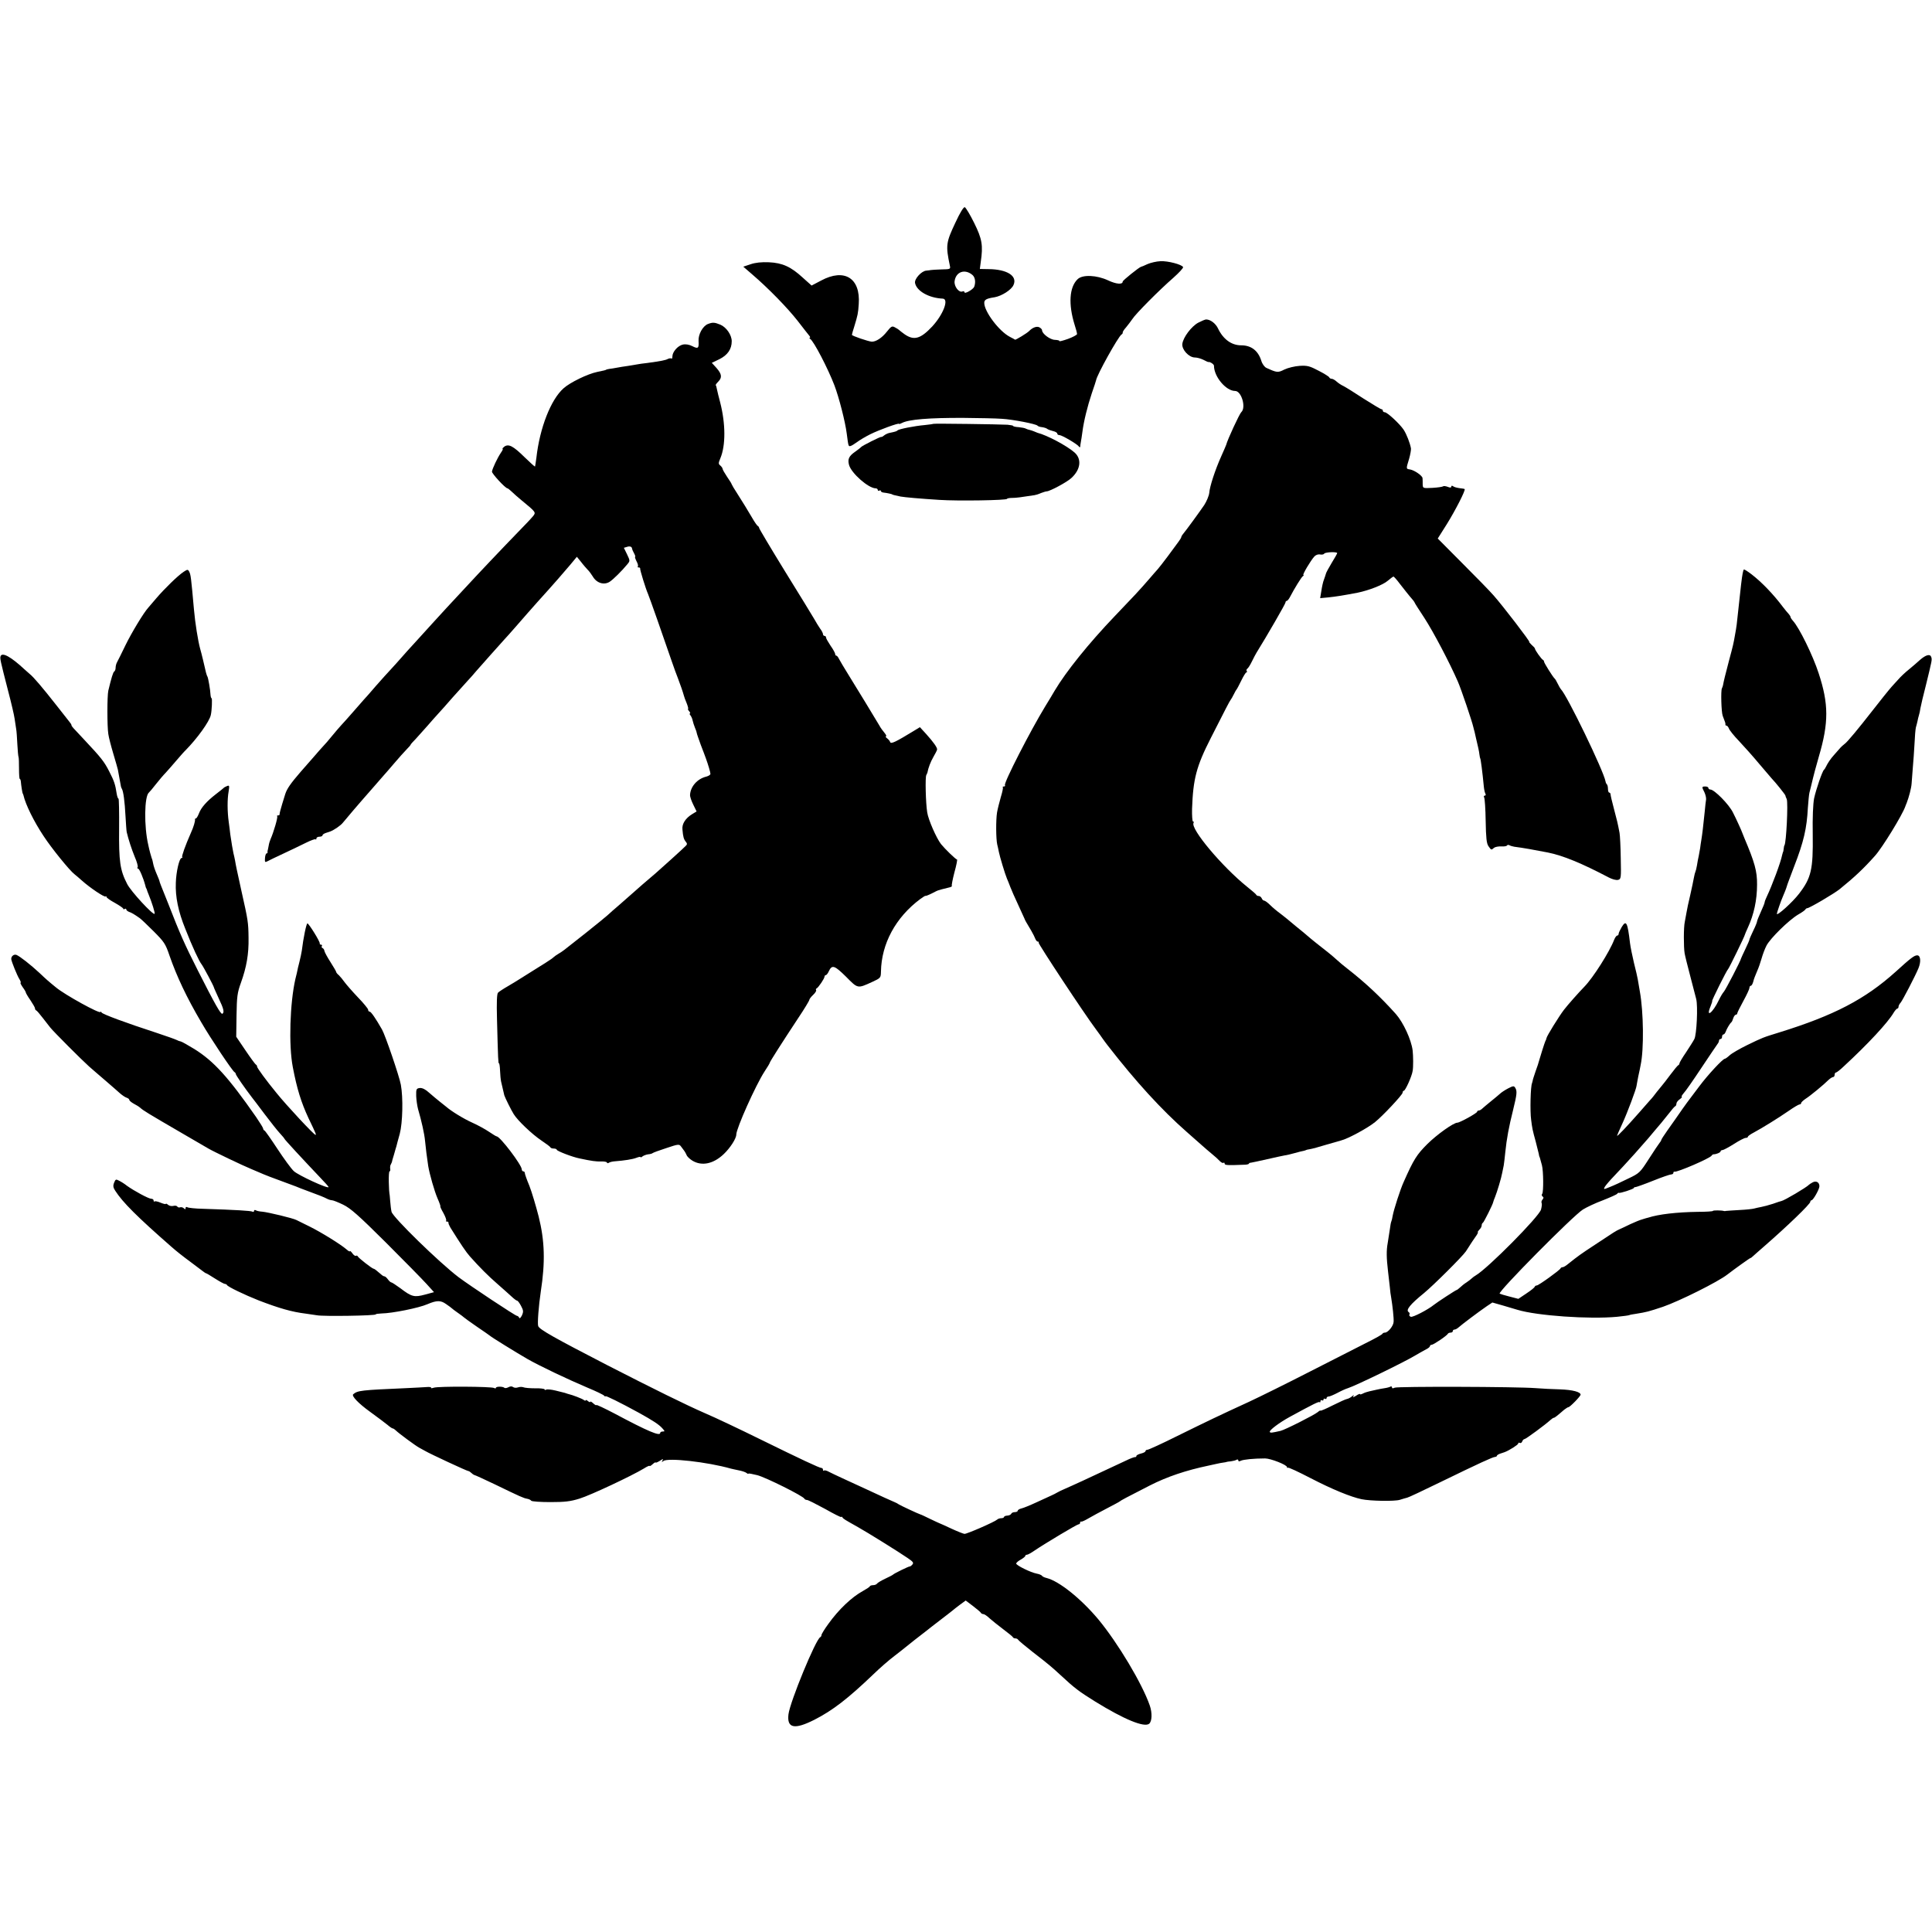 <?xml version="1.0" standalone="no"?>
<!DOCTYPE svg PUBLIC "-//W3C//DTD SVG 20010904//EN"
 "http://www.w3.org/TR/2001/REC-SVG-20010904/DTD/svg10.dtd">
<svg version="1.0" xmlns="http://www.w3.org/2000/svg"
 width="1270pt" height="1270pt" viewBox="0 0 1270 1270"
 preserveAspectRatio="xMidYMid meet">
<g transform="translate(0,1270) scale(0.1,-0.1)"
fill="#000000" stroke="none">
<path d="M6281 11238 c-63 -133 -65 -151 -37 -285 5 -22 2 -23 -55 -24 -32 -1
-63 -3 -69 -4 -5 -1 -19 -3 -31 -4 -31 -2 -79 -54 -74 -81 10 -53 91 -99 182
-103 43 -2 3 -105 -69 -183 -77 -82 -120 -94 -182 -51 -17 12 -33 25 -36 28
-3 3 -15 11 -27 17 -19 11 -25 7 -53 -28 -32 -41 -72 -67 -100 -66 -23 2 -130
38 -130 45 0 3 7 29 16 56 22 73 25 84 29 147 12 170 -94 236 -247 154 l-63
-33 -57 51 c-79 73 -135 98 -224 102 -48 2 -88 -2 -120 -13 l-48 -16 59 -51
c106 -91 231 -219 299 -306 36 -47 71 -91 76 -97 6 -7 7 -13 3 -13 -4 0 -3 -4
3 -8 24 -16 116 -193 159 -305 30 -79 71 -238 81 -317 11 -84 11 -85 24 -82 7
1 26 13 44 26 17 13 56 36 86 51 58 29 190 77 190 69 0 -3 8 0 18 5 44 24 180
35 407 34 99 -1 212 -3 250 -6 73 -4 226 -34 235 -45 3 -4 16 -9 30 -10 14 -2
30 -7 35 -12 6 -4 22 -10 38 -14 15 -3 27 -11 27 -16 0 -6 6 -10 14 -10 16 0
117 -59 128 -75 5 -7 8 -7 9 0 0 6 2 19 4 30 2 11 7 40 10 65 9 71 33 168 62
255 15 44 28 82 28 85 5 35 145 286 167 301 6 3 9 9 8 13 -1 4 9 20 22 34 12
15 31 39 41 54 21 34 178 192 270 272 37 33 66 64 64 70 -6 17 -101 42 -149
39 -26 -1 -64 -10 -85 -19 -21 -10 -40 -18 -43 -18 -12 -3 -120 -89 -120 -97
0 -21 -43 -17 -96 8 -75 35 -168 39 -200 8 -55 -52 -62 -165 -20 -300 9 -27
16 -55 16 -61 0 -5 -27 -20 -60 -32 -34 -12 -59 -18 -56 -14 2 4 -11 7 -29 8
-31 0 -85 40 -85 63 0 6 -8 14 -17 19 -17 10 -46 -1 -68 -24 -12 -13 -89 -60
-93 -57 -1 2 -17 10 -34 19 -71 37 -168 166 -168 223 0 21 15 29 68 37 46 8
110 48 124 80 28 60 -42 104 -164 105 l-57 1 6 46 c16 109 9 151 -43 256 -27
55 -55 101 -62 104 -8 2 -31 -35 -61 -100z m112 -346 c17 -15 22 -47 11 -77
-7 -18 -64 -50 -64 -36 0 6 -6 8 -14 5 -23 -9 -55 34 -51 67 8 63 68 84 118
41z"/>
<path d="M7877 10579 c-45 -24 -100 -97 -105 -140 -4 -37 43 -89 83 -89 14 0
39 -7 55 -15 17 -9 31 -15 32 -15 10 4 38 -14 38 -24 0 -72 79 -166 139 -166
42 0 74 -110 40 -140 -11 -10 -90 -179 -99 -215 -2 -5 -16 -39 -32 -74 -40
-89 -76 -199 -79 -241 -2 -19 -17 -55 -33 -80 -30 -44 -115 -161 -139 -190 -7
-8 -12 -18 -12 -21 0 -3 -8 -17 -18 -30 -9 -13 -41 -56 -70 -95 -29 -39 -59
-77 -67 -86 -8 -9 -33 -37 -55 -63 -22 -26 -64 -73 -93 -104 -30 -31 -91 -95
-135 -142 -171 -179 -319 -363 -394 -489 -11 -19 -39 -66 -62 -103 -96 -157
-274 -504 -265 -518 3 -5 0 -9 -7 -9 -7 0 -10 -2 -7 -5 3 -3 -3 -32 -13 -64
-9 -32 -21 -78 -25 -102 -8 -50 -7 -172 1 -209 4 -14 8 -36 11 -50 6 -31 41
-147 53 -175 5 -11 15 -36 22 -55 7 -19 31 -73 53 -120 21 -47 40 -87 41 -90
1 -5 10 -22 45 -80 11 -19 23 -43 26 -52 4 -10 11 -18 17 -18 6 0 8 -3 4 -6
-5 -5 301 -469 377 -570 17 -23 38 -52 46 -64 8 -12 23 -31 32 -43 184 -237
352 -421 518 -567 41 -36 86 -76 102 -90 15 -14 44 -38 64 -55 20 -16 44 -38
52 -47 9 -9 19 -15 24 -12 4 3 8 1 8 -4 0 -12 14 -13 138 -8 12 1 22 4 22 7 0
3 6 6 13 6 6 1 55 11 107 23 52 12 104 23 115 25 11 1 40 8 65 15 25 7 52 14
60 15 8 2 15 4 15 5 0 1 12 4 26 6 14 2 64 16 110 30 46 13 89 26 94 27 43 10
175 81 224 121 52 42 181 180 181 193 0 7 4 13 8 13 10 0 53 95 58 130 5 26 4
100 0 135 -9 71 -61 183 -110 239 -102 114 -202 207 -316 296 -25 19 -57 46
-72 60 -15 14 -40 35 -55 47 -50 39 -118 93 -138 111 -11 10 -45 38 -75 62
-30 25 -57 47 -60 50 -3 3 -22 18 -43 34 -21 15 -52 41 -68 57 -16 16 -34 29
-40 29 -5 0 -12 7 -15 15 -4 8 -12 15 -19 15 -7 0 -15 3 -17 8 -1 4 -28 27
-58 51 -167 134 -377 385 -354 422 3 5 1 9 -4 9 -4 0 -7 37 -6 83 7 197 28
279 124 467 94 186 125 245 130 250 3 3 12 19 20 35 8 17 17 32 20 35 3 3 16
29 30 57 14 29 29 53 33 53 5 0 6 4 2 9 -3 5 -1 12 5 16 5 3 19 25 30 48 11
23 25 49 30 57 69 111 190 321 190 329 0 6 4 11 8 11 5 0 15 12 23 28 27 52
73 127 83 134 6 4 8 8 4 8 -9 0 48 96 72 122 9 10 25 16 38 13 12 -2 24 0 27
6 7 10 85 13 85 3 0 -3 -16 -32 -36 -64 -19 -32 -37 -64 -38 -71 -2 -8 -8 -25
-13 -39 -6 -14 -13 -47 -17 -74 l-8 -48 54 5 c55 6 93 12 193 31 73 15 166 51
197 78 18 15 35 28 38 28 3 0 22 -21 42 -48 33 -42 56 -72 88 -109 5 -7 10
-14 10 -16 0 -2 28 -46 63 -99 58 -89 165 -292 220 -418 22 -50 94 -263 102
-300 2 -8 4 -17 5 -20 1 -3 3 -9 4 -15 1 -5 5 -23 9 -40 13 -54 19 -80 22
-105 2 -14 4 -25 5 -25 3 0 15 -91 24 -187 2 -20 7 -41 11 -47 3 -6 1 -11 -5
-11 -6 0 -8 -5 -4 -12 4 -6 9 -76 10 -154 2 -113 6 -148 18 -166 19 -27 19
-27 37 -11 8 6 29 10 47 9 18 -1 35 1 38 6 3 5 10 5 16 2 6 -4 21 -8 32 -10
56 -7 134 -21 221 -38 100 -20 223 -71 400 -164 23 -12 49 -19 61 -16 20 5 21
11 18 142 -1 75 -5 151 -8 167 -12 64 -16 80 -37 159 -12 45 -22 87 -22 94 0
6 -4 12 -9 12 -4 0 -8 10 -8 23 0 13 -3 27 -7 31 -4 3 -8 12 -9 19 -12 69
-254 569 -294 607 -3 3 -12 19 -20 35 -8 17 -17 32 -21 35 -12 11 -69 102 -69
110 0 4 -3 10 -7 12 -10 4 -53 65 -53 74 0 4 -10 15 -22 25 -11 11 -18 19 -15
19 8 0 -173 236 -234 305 -24 28 -117 123 -206 212 l-162 163 60 95 c56 90
124 223 117 230 -2 2 -16 4 -33 6 -16 2 -36 7 -42 12 -8 6 -13 5 -13 -2 0 -7
-8 -8 -24 -1 -13 5 -27 6 -30 3 -3 -3 -34 -8 -70 -10 -63 -3 -63 -3 -64 24 0
16 0 33 -1 40 -1 16 -53 52 -82 57 -27 4 -27 2 -6 71 8 28 13 58 12 67 -6 35
-29 94 -48 123 -26 39 -108 115 -124 115 -7 0 -13 5 -13 10 0 6 -4 10 -9 10
-5 0 -58 32 -118 70 -59 39 -119 76 -133 83 -14 6 -34 20 -44 29 -11 10 -25
18 -32 18 -7 0 -14 4 -16 9 -1 5 -33 25 -70 44 -59 31 -74 35 -125 32 -32 -2
-77 -13 -100 -24 -43 -22 -49 -21 -119 11 -12 6 -27 26 -33 47 -21 66 -66 101
-132 101 -64 0 -119 40 -153 112 -16 33 -51 59 -79 58 -7 -1 -29 -10 -50 -21z"/>
<path d="M4653 10570 c-34 -14 -64 -69 -61 -112 3 -48 -3 -53 -42 -33 -20 10
-42 14 -61 10 -33 -7 -69 -48 -69 -78 0 -11 -3 -17 -6 -14 -4 3 -14 2 -23 -2
-16 -9 -43 -14 -136 -27 -27 -3 -57 -7 -65 -9 -8 -1 -35 -6 -60 -10 -25 -3
-58 -9 -75 -12 -16 -3 -39 -7 -50 -8 -11 -2 -20 -4 -20 -5 0 -2 -19 -7 -60
-15 -62 -13 -176 -68 -220 -107 -84 -74 -157 -261 -179 -457 -4 -30 -8 -56 -9
-58 -2 -1 -33 27 -69 62 -75 74 -105 89 -133 69 -10 -8 -15 -14 -11 -14 4 0
-1 -12 -12 -27 -22 -33 -55 -102 -58 -123 -2 -12 88 -110 102 -110 3 0 15 -10
28 -22 13 -13 43 -39 66 -58 94 -77 94 -78 74 -103 -21 -24 -18 -22 -179 -188
-60 -63 -144 -151 -185 -195 -166 -178 -280 -301 -297 -321 -10 -11 -55 -60
-99 -109 -45 -49 -95 -104 -110 -122 -16 -19 -45 -50 -64 -71 -19 -20 -64 -70
-100 -111 -35 -41 -71 -82 -80 -91 -8 -9 -40 -45 -70 -80 -30 -34 -64 -73 -76
-85 -11 -12 -38 -43 -60 -70 -21 -26 -50 -60 -64 -74 -14 -15 -34 -38 -45 -51
-12 -13 -56 -64 -99 -113 -65 -75 -90 -111 -101 -146 -1 -3 -10 -32 -20 -65
-10 -33 -18 -63 -17 -67 1 -5 -3 -8 -10 -8 -6 0 -9 -3 -6 -6 6 -5 -24 -107
-43 -149 -5 -11 -11 -31 -13 -45 -3 -14 -5 -27 -6 -30 -2 -3 -2 -8 -1 -12 0
-5 -3 -8 -7 -8 -4 0 -9 -14 -10 -30 -2 -27 0 -30 15 -22 10 6 59 29 108 52 50
23 115 55 146 70 32 16 60 26 63 23 3 -4 6 -1 6 5 0 7 9 12 20 12 11 0 20 4
20 9 0 5 10 12 23 16 12 4 24 8 27 9 25 9 69 39 84 58 28 34 120 142 126 148
3 3 34 39 70 80 36 41 70 80 75 86 6 6 35 40 65 75 30 35 67 77 82 92 16 16
28 30 28 33 0 2 15 19 33 37 17 19 52 58 77 86 25 29 56 64 70 79 14 15 57 63
95 107 39 44 84 94 100 111 17 18 41 45 54 61 31 36 160 180 186 209 11 12 45
49 75 84 82 94 80 92 145 165 33 37 65 73 71 79 18 19 97 110 143 164 l43 52
27 -33 c14 -19 34 -41 43 -51 10 -9 25 -30 35 -46 25 -43 74 -58 111 -34 23
15 79 70 116 115 18 22 18 23 -2 65 l-21 43 20 6 c20 7 34 1 34 -13 1 -4 6
-17 13 -29 7 -13 10 -23 7 -23 -3 0 1 -13 9 -29 9 -16 12 -31 9 -35 -4 -3 -1
-6 5 -6 7 0 11 -3 10 -7 -2 -8 36 -132 52 -168 9 -20 103 -288 155 -440 15
-44 33 -93 40 -110 16 -41 35 -97 40 -116 2 -8 10 -32 19 -52 8 -20 12 -37 9
-37 -3 0 0 -7 7 -15 7 -8 9 -15 5 -15 -4 0 -2 -6 4 -13 6 -8 12 -22 14 -33 2
-10 9 -32 15 -47 7 -16 12 -31 12 -35 0 -4 12 -38 26 -77 15 -38 30 -79 34
-90 15 -41 30 -92 30 -102 0 -6 -12 -14 -27 -18 -59 -14 -104 -65 -107 -120
-1 -11 9 -40 21 -64 l22 -45 -28 -17 c-45 -27 -69 -65 -65 -101 4 -50 9 -65
22 -81 10 -12 10 -18 -1 -28 -18 -19 -166 -152 -197 -179 -62 -52 -114 -98
-150 -130 -21 -19 -62 -55 -91 -80 -29 -25 -63 -54 -75 -66 -12 -11 -77 -64
-145 -118 -68 -54 -132 -104 -141 -111 -9 -7 -25 -18 -36 -24 -11 -6 -26 -17
-34 -24 -11 -11 -49 -35 -224 -144 -10 -7 -44 -27 -74 -45 -30 -17 -60 -37
-66 -43 -8 -7 -10 -63 -7 -175 7 -272 8 -290 13 -290 3 0 6 -21 7 -47 1 -27 4
-59 7 -73 6 -26 19 -82 21 -90 4 -14 46 -99 62 -124 26 -42 119 -131 183 -174
30 -20 57 -40 58 -44 2 -5 12 -8 23 -8 10 0 19 -4 19 -8 0 -8 103 -48 150 -57
79 -17 109 -21 143 -20 20 1 37 -3 37 -7 0 -5 6 -6 13 -1 6 4 23 8 37 9 64 5
117 13 143 23 15 6 27 8 27 5 0 -4 6 -2 13 4 6 5 23 12 37 14 14 1 27 5 30 8
3 3 43 18 90 33 80 27 85 27 97 10 7 -10 16 -22 21 -28 4 -5 11 -18 15 -27 3
-10 21 -27 39 -38 62 -37 138 -21 206 44 42 40 82 102 82 128 0 40 127 324
186 415 19 28 34 54 34 57 0 6 81 133 186 292 41 61 74 116 74 121 0 5 11 20
25 33 13 12 22 26 20 31 -3 4 -2 9 2 11 12 5 53 66 53 78 0 5 4 10 8 10 5 0
14 11 20 25 21 45 37 40 113 -35 79 -80 75 -79 172 -35 56 26 57 27 58 68 3
183 96 356 258 477 19 14 34 23 35 21 0 -2 19 5 41 16 22 12 42 21 45 21 3 1
12 3 20 6 8 2 28 7 44 11 15 3 26 8 23 11 -3 3 5 43 17 90 13 46 20 84 17 84
-8 0 -80 70 -105 101 -31 40 -84 161 -91 209 -10 61 -14 233 -6 245 3 6 6 12
7 15 6 33 21 72 40 105 13 22 24 44 24 48 2 12 -24 49 -71 101 l-42 46 -31
-19 c-131 -80 -160 -94 -165 -78 -2 7 -11 17 -20 24 -9 7 -12 13 -7 13 5 0 1
10 -10 23 -10 12 -26 33 -33 47 -28 48 -149 246 -201 330 -29 47 -58 95 -64
107 -6 13 -14 23 -18 23 -5 0 -8 5 -8 11 0 6 -13 30 -30 54 -16 24 -30 48 -30
54 0 6 -4 11 -10 11 -5 0 -10 5 -10 11 0 6 -8 23 -19 37 -10 15 -28 43 -38 62
-11 19 -97 160 -192 313 -94 153 -171 282 -171 287 0 4 -4 10 -8 12 -5 2 -23
28 -40 58 -40 67 -47 79 -94 153 -21 32 -38 61 -38 63 0 3 -13 25 -30 49 -16
24 -30 48 -30 53 0 5 -7 15 -15 22 -13 10 -13 16 0 47 36 85 35 228 -1 368 -9
33 -18 71 -21 85 -2 13 -6 26 -8 28 -2 2 5 12 16 23 27 27 24 50 -11 90 l-31
34 50 24 c54 27 81 66 81 118 0 41 -35 92 -75 109 -39 16 -51 16 -82 4z"/>
<path d="M6137 9914 c-1 -1 -27 -5 -57 -8 -70 -6 -173 -27 -180 -35 -5 -6 -15
-9 -54 -17 -10 -2 -25 -9 -34 -16 -8 -7 -17 -12 -19 -10 -4 3 -126 -58 -133
-67 -3 -4 -20 -17 -38 -30 -42 -29 -51 -49 -41 -87 15 -55 128 -154 175 -154
8 0 14 -5 14 -11 0 -5 5 -7 10 -4 6 3 10 2 10 -2 0 -5 8 -10 18 -11 21 -2 57
-10 57 -12 0 -2 21 -7 55 -14 27 -5 129 -14 255 -22 120 -8 445 -3 445 7 0 3
15 6 33 6 27 0 56 4 147 18 8 1 28 7 43 14 16 6 32 11 37 11 21 0 136 62 163
88 61 56 69 125 20 168 -52 45 -180 113 -243 129 -3 1 -13 5 -22 9 -9 4 -22 8
-30 10 -7 1 -18 5 -24 8 -6 4 -27 8 -47 10 -21 1 -37 5 -37 8 0 3 -17 6 -37 8
-53 3 -483 9 -486 6z"/>
<path d="M1207 8941 c-37 -24 -126 -111 -179 -173 -24 -28 -48 -56 -53 -62
-31 -34 -110 -165 -150 -247 -25 -52 -50 -102 -55 -111 -6 -10 -10 -27 -10
-37 0 -11 -4 -22 -9 -25 -8 -5 -19 -43 -39 -126 -8 -35 -8 -236 0 -285 3 -22
18 -80 33 -130 15 -49 28 -97 30 -105 4 -22 19 -104 20 -110 0 -3 3 -9 6 -15
10 -16 19 -83 24 -180 3 -49 6 -97 8 -105 11 -47 32 -112 53 -163 14 -32 22
-62 19 -67 -4 -6 -2 -10 3 -10 8 0 34 -61 47 -110 2 -8 4 -16 5 -17 2 -2 3 -6
5 -10 1 -5 6 -19 12 -33 21 -51 44 -123 39 -127 -10 -10 -156 148 -180 196
-47 91 -55 148 -53 364 1 108 -1 197 -4 197 -4 0 -9 15 -12 33 -9 60 -16 82
-49 146 -33 65 -54 91 -161 205 -82 87 -87 92 -87 99 0 4 -7 15 -15 24 -8 10
-46 59 -85 108 -91 116 -150 185 -174 204 -10 9 -26 23 -35 31 -88 82 -146
114 -157 87 -5 -15 -3 -25 50 -231 20 -76 39 -157 42 -180 3 -22 8 -52 10 -66
3 -14 6 -60 8 -102 2 -42 6 -81 8 -85 2 -4 3 -38 3 -75 0 -38 2 -68 5 -68 3 0
6 -8 7 -17 2 -26 10 -78 13 -80 1 -2 3 -6 4 -10 14 -62 69 -173 132 -268 52
-80 173 -229 204 -252 8 -6 30 -25 48 -41 52 -47 149 -112 156 -105 3 3 6 2 6
-3 0 -5 25 -23 55 -39 30 -17 55 -34 55 -38 0 -5 5 -5 10 -2 6 3 10 2 10 -3 0
-5 8 -12 18 -16 16 -5 36 -17 70 -41 8 -5 49 -44 91 -86 70 -70 79 -83 105
-160 48 -138 113 -276 209 -439 60 -104 207 -324 219 -328 4 -2 8 -8 8 -12 0
-7 57 -90 107 -155 5 -5 41 -54 82 -108 40 -53 86 -111 102 -128 16 -17 29
-33 29 -35 0 -4 120 -134 236 -256 30 -31 54 -58 54 -61 0 -15 -201 78 -229
105 -18 17 -66 83 -108 147 -42 64 -80 118 -84 119 -5 2 -9 8 -9 13 0 5 -21
39 -47 77 -182 261 -277 366 -405 446 -43 26 -83 49 -90 50 -7 1 -18 5 -25 9
-7 4 -68 26 -135 48 -203 66 -353 122 -360 133 -4 6 -8 8 -8 4 0 -16 -235 113
-293 162 -48 39 -65 54 -107 94 -59 55 -131 111 -152 119 -17 6 -35 -9 -34
-28 2 -17 39 -109 54 -132 8 -13 11 -23 7 -23 -3 0 3 -13 14 -29 12 -16 21
-32 21 -36 0 -3 13 -26 30 -50 16 -24 30 -48 30 -53 0 -6 3 -12 8 -14 4 -1 23
-23 42 -48 19 -25 42 -54 50 -64 22 -28 209 -215 255 -256 22 -19 71 -62 110
-95 38 -33 81 -70 95 -83 14 -12 33 -25 43 -28 9 -3 17 -9 17 -14 0 -5 13 -16
29 -25 16 -8 35 -20 43 -27 20 -18 42 -32 283 -172 83 -48 157 -91 165 -96 30
-18 226 -112 285 -136 33 -14 69 -29 80 -34 11 -5 58 -23 105 -40 47 -17 94
-35 105 -39 11 -5 47 -19 80 -31 71 -26 104 -39 127 -51 10 -5 24 -9 31 -9 7
0 40 -13 73 -29 49 -24 101 -70 280 -248 120 -120 241 -243 268 -273 l49 -54
-59 -16 c-70 -19 -88 -15 -161 41 -29 21 -56 39 -60 39 -5 0 -15 9 -23 20 -8
11 -18 20 -23 20 -5 0 -15 6 -22 13 -30 26 -44 37 -49 37 -9 0 -101 72 -104
81 -2 5 -8 7 -12 4 -5 -3 -16 5 -24 17 -9 12 -16 18 -16 13 0 -4 -10 1 -22 12
-38 33 -167 113 -242 150 -39 19 -78 38 -87 43 -22 12 -189 52 -225 55 -17 1
-36 5 -42 9 -7 4 -12 2 -12 -4 0 -6 -5 -8 -10 -5 -10 6 -110 12 -326 19 -50 1
-96 6 -102 10 -7 4 -12 2 -12 -5 0 -10 -3 -10 -11 -2 -6 6 -17 9 -24 7 -7 -3
-16 -1 -19 4 -3 6 -15 8 -26 5 -11 -3 -27 0 -35 7 -8 7 -15 10 -15 6 0 -3 -15
0 -34 8 -19 8 -37 12 -40 8 -3 -3 -6 0 -6 6 0 7 -7 12 -16 12 -17 0 -113 52
-159 85 -16 13 -40 28 -53 34 -20 11 -23 9 -32 -14 -8 -20 -6 -32 8 -53 49
-76 144 -171 368 -367 34 -30 73 -61 134 -106 30 -22 63 -47 73 -55 9 -7 19
-14 22 -14 3 0 29 -16 59 -35 30 -19 59 -35 65 -35 5 0 11 -3 13 -7 4 -11 117
-65 208 -101 135 -52 219 -76 309 -87 30 -4 63 -9 75 -11 39 -8 386 -3 386 6
0 3 17 5 38 6 70 1 245 36 302 61 61 26 87 26 122 1 18 -12 35 -25 38 -28 3
-3 21 -17 40 -30 19 -13 37 -27 40 -30 3 -3 41 -31 85 -61 44 -30 82 -56 85
-59 7 -8 174 -111 245 -152 78 -45 263 -133 395 -189 58 -24 108 -48 112 -54
4 -5 8 -7 8 -3 0 6 94 -40 220 -109 92 -51 132 -77 154 -102 17 -19 17 -21 3
-21 -10 0 -17 -4 -17 -9 0 -24 -79 9 -302 128 -65 34 -118 59 -118 55 0 -4 -9
1 -20 11 -11 10 -20 15 -20 10 0 -4 -7 -2 -15 5 -8 7 -15 9 -15 5 0 -4 -6 -3
-12 2 -11 9 -74 33 -100 39 -5 1 -10 3 -13 4 -3 1 -8 3 -12 4 -5 1 -31 8 -60
15 -29 7 -57 10 -63 6 -5 -3 -10 -3 -10 2 0 4 -28 8 -63 7 -34 0 -69 3 -77 7
-8 3 -24 3 -35 -1 -11 -4 -25 -3 -32 2 -7 6 -19 6 -31 -1 -11 -6 -22 -7 -26
-4 -9 10 -56 10 -56 0 0 -4 -5 -5 -12 -1 -16 10 -367 12 -396 2 -13 -4 -21 -5
-18 0 2 4 -12 6 -32 4 -21 -1 -80 -5 -132 -7 -296 -13 -318 -15 -348 -40 -13
-11 35 -61 110 -115 49 -36 102 -75 116 -87 15 -13 30 -23 34 -23 4 0 13 -6
20 -13 19 -19 129 -100 153 -113 11 -6 29 -16 40 -22 32 -19 275 -132 284
-132 4 0 13 -6 19 -12 7 -7 16 -13 20 -14 4 0 63 -27 132 -60 173 -84 192 -92
215 -96 11 -2 23 -7 27 -13 4 -5 60 -9 125 -9 96 0 132 4 193 23 72 22 344
150 423 198 20 13 37 20 37 17 0 -4 9 1 20 11 11 10 20 15 20 11 0 -3 12 2 27
11 21 14 25 15 18 3 -7 -12 -6 -13 6 -4 29 23 289 -6 444 -50 6 -2 28 -6 50
-11 22 -4 46 -12 53 -18 6 -5 12 -7 12 -4 0 3 26 -2 58 -10 55 -14 304 -138
310 -155 2 -4 9 -8 17 -8 7 0 60 -27 119 -59 58 -33 106 -57 106 -53 0 4 4 3
8 -3 7 -10 14 -14 101 -63 56 -31 270 -164 328 -204 35 -24 41 -31 30 -43 -6
-7 -14 -13 -17 -12 -6 1 -103 -46 -110 -54 -3 -3 -26 -15 -52 -27 -25 -12 -49
-26 -53 -32 -3 -5 -15 -10 -25 -10 -10 0 -20 -3 -22 -7 -1 -5 -22 -18 -45 -31
-74 -40 -161 -123 -228 -217 -25 -34 -45 -67 -45 -73 0 -6 -4 -12 -8 -14 -29
-12 -199 -425 -209 -507 -11 -92 39 -102 170 -36 120 61 222 140 387 298 41
40 104 95 140 122 36 28 67 52 70 55 3 3 30 24 60 48 30 23 66 51 80 62 14 11
54 43 90 70 36 27 72 56 80 62 8 7 31 25 51 40 l37 27 49 -37 c26 -20 50 -40
51 -44 2 -4 9 -8 15 -8 7 0 26 -12 42 -28 17 -15 57 -47 90 -72 33 -25 62 -48
63 -52 2 -5 10 -8 17 -8 7 0 15 -4 17 -8 2 -5 45 -41 96 -81 102 -79 125 -98
182 -151 95 -88 120 -107 229 -175 191 -118 323 -172 355 -146 19 16 21 71 4
120 -50 144 -209 410 -338 566 -114 136 -257 251 -340 272 -14 3 -28 10 -31
15 -3 5 -19 11 -35 14 -38 7 -134 54 -134 66 0 5 13 17 30 26 16 9 30 20 30
25 0 4 5 7 11 7 6 0 29 13 52 29 68 46 277 171 287 171 6 0 10 5 10 10 0 6 3
9 8 8 4 -2 25 8 47 21 22 13 76 42 120 65 44 23 82 43 85 46 6 6 45 27 200
106 112 57 237 99 385 130 11 2 34 7 50 11 17 4 38 8 48 9 9 1 18 3 20 4 1 1
14 3 28 4 14 2 31 6 37 10 7 4 12 2 12 -4 0 -7 6 -8 17 -2 17 8 85 15 159 15
36 0 144 -42 144 -57 0 -5 3 -7 6 -4 3 4 71 -28 150 -69 141 -73 263 -123 334
-138 57 -12 217 -15 252 -4 18 6 40 12 48 14 8 1 107 48 220 103 259 126 342
164 358 165 6 0 12 4 12 8 0 3 10 10 23 14 12 4 24 8 27 9 30 11 90 49 90 57
0 6 5 7 10 4 6 -3 13 1 16 9 3 9 10 16 15 16 9 0 140 97 170 125 9 8 19 15 22
15 6 0 16 7 69 53 12 9 24 17 28 17 10 0 80 72 80 82 0 18 -52 32 -135 35 -49
1 -121 5 -160 8 -127 10 -910 12 -927 3 -12 -6 -18 -5 -18 2 0 6 -4 8 -10 5
-5 -3 -22 -8 -37 -10 -16 -2 -39 -7 -53 -10 -14 -3 -36 -8 -49 -11 -13 -3 -32
-9 -43 -15 -10 -5 -18 -7 -18 -3 0 3 -12 -1 -26 -11 -18 -11 -24 -12 -18 -4 6
11 3 10 -10 -1 -10 -8 -24 -15 -31 -16 -8 -1 -50 -20 -94 -42 -45 -23 -81 -38
-81 -35 0 3 -8 -1 -17 -9 -24 -20 -218 -118 -246 -124 -58 -13 -66 -14 -70 -7
-6 10 63 62 133 100 154 84 189 101 194 96 3 -4 6 -1 6 6 0 7 5 9 10 6 6 -3
10 -1 10 5 0 6 5 8 10 5 6 -3 10 -1 10 4 0 6 6 11 14 11 7 0 33 11 58 24 24
13 55 27 69 31 48 15 368 170 444 216 28 16 60 35 73 41 12 6 22 15 22 20 0 4
5 8 11 8 12 0 102 61 107 73 2 4 10 7 18 7 8 0 14 5 14 10 0 6 5 10 11 10 6 0
17 6 24 12 26 23 135 105 189 142 l36 24 67 -19 c38 -11 82 -24 98 -29 128
-39 472 -63 654 -46 41 4 77 9 81 11 3 2 24 6 46 9 68 11 80 14 176 46 109 38
362 164 423 212 44 34 147 108 151 108 3 0 11 6 18 13 7 6 41 37 76 67 148
129 300 275 300 290 0 5 4 10 8 10 11 0 52 73 52 92 0 26 -21 38 -44 26 -12
-6 -23 -14 -26 -17 -13 -15 -161 -103 -180 -106 -3 0 -27 -8 -55 -18 -27 -9
-62 -18 -78 -21 -15 -3 -35 -7 -45 -10 -9 -3 -53 -8 -97 -10 -45 -3 -85 -5
-90 -6 -6 -2 -12 -1 -15 0 -12 4 -70 5 -70 0 0 -3 -44 -6 -97 -6 -142 -2 -260
-16 -328 -38 -5 -1 -23 -6 -38 -11 -16 -4 -52 -19 -80 -32 -28 -14 -61 -29
-72 -34 -24 -11 -29 -14 -160 -101 -96 -63 -111 -74 -175 -125 -15 -13 -32
-23 -38 -23 -6 0 -12 -3 -14 -8 -5 -12 -144 -112 -156 -112 -6 0 -12 -4 -14
-9 -1 -5 -26 -25 -55 -44 l-52 -35 -58 15 c-32 8 -61 17 -65 19 -15 10 482
512 547 553 24 15 83 43 132 61 48 19 91 38 94 43 3 5 8 7 10 6 7 -5 99 25 99
32 0 3 6 6 13 6 6 1 58 19 115 42 57 23 110 41 118 41 8 0 14 5 14 10 0 6 3 9
8 8 17 -5 231 87 243 105 3 5 9 9 12 9 19 0 47 12 47 19 0 5 6 9 13 9 6 0 40
18 75 40 34 22 69 40 77 40 8 0 15 3 15 8 0 4 17 16 38 27 54 29 158 93 229
142 34 24 67 43 72 43 6 0 11 4 11 9 0 5 13 17 29 28 29 18 119 92 153 126 10
9 23 17 28 17 6 0 10 7 10 15 0 8 4 15 9 15 5 0 28 18 52 41 159 147 289 287
327 352 9 15 20 27 24 27 4 0 8 5 8 12 0 6 6 19 14 27 12 14 95 173 117 226
18 44 14 85 -8 85 -19 0 -41 -16 -142 -108 -200 -180 -404 -287 -766 -399
-107 -33 -107 -33 -210 -83 -49 -24 -101 -54 -115 -67 -14 -13 -28 -23 -32
-23 -13 0 -111 -105 -167 -180 -31 -41 -60 -79 -64 -85 -13 -16 -81 -112 -94
-132 -7 -10 -31 -44 -53 -75 -22 -31 -40 -59 -40 -63 0 -3 -5 -11 -11 -18 -6
-7 -37 -54 -70 -105 -58 -90 -61 -94 -137 -130 -42 -21 -96 -46 -120 -55 -41
-17 -42 -17 -33 1 6 10 34 43 63 73 29 30 89 95 133 144 102 115 95 108 130
150 17 20 37 44 45 53 8 10 31 38 50 62 19 25 38 47 42 48 5 2 8 10 8 17 0 8
10 21 22 29 12 9 18 16 13 16 -4 0 1 10 12 23 12 12 64 87 117 167 53 80 101
150 106 157 6 7 10 17 10 23 0 5 5 10 10 10 6 0 10 7 10 15 0 8 4 15 9 15 5 0
11 8 15 18 6 18 27 54 37 62 4 3 9 15 13 28 4 12 12 22 17 22 5 0 9 4 9 9 0 4
18 41 40 81 22 40 40 79 40 86 0 8 4 14 9 14 5 0 12 12 16 27 3 15 15 45 25
68 10 22 23 60 30 85 7 25 21 63 32 84 25 48 146 167 208 204 25 14 47 30 48
34 2 4 8 8 12 8 14 0 177 96 213 125 99 80 159 137 232 219 48 53 181 270 200
326 1 3 4 12 8 20 16 42 31 99 33 130 1 19 5 67 8 105 4 39 8 108 11 155 2 47
6 95 9 108 4 12 8 31 11 43 2 11 6 28 9 37 3 9 8 31 10 47 3 17 19 86 37 155
39 160 40 162 34 181 -7 22 -35 15 -74 -19 -16 -15 -49 -43 -72 -62 -24 -19
-57 -50 -73 -69 -17 -19 -36 -39 -41 -45 -12 -13 -87 -106 -130 -162 -89 -114
-161 -201 -178 -213 -11 -8 -27 -23 -36 -34 -9 -11 -25 -29 -36 -41 -22 -24
-41 -53 -52 -76 -4 -8 -9 -17 -13 -20 -11 -9 -52 -128 -65 -188 -7 -36 -11
-126 -9 -239 3 -229 -10 -284 -90 -388 -42 -55 -146 -149 -146 -132 0 7 28 88
39 112 10 23 23 55 27 70 1 6 23 64 48 130 63 162 83 250 90 385 3 41 7 85 10
98 3 12 8 30 10 40 21 89 32 128 52 198 66 224 65 347 -1 548 -38 117 -127
299 -169 345 -9 10 -16 21 -16 25 0 4 -6 13 -12 20 -7 7 -24 28 -38 46 -63 84
-141 165 -208 216 -25 19 -47 33 -49 30 -2 -2 -6 -14 -8 -27 -5 -26 -12 -82
-30 -254 -7 -70 -10 -96 -20 -149 -10 -57 -11 -63 -40 -171 -24 -91 -34 -132
-39 -160 -1 -5 -4 -14 -7 -20 -8 -14 -4 -156 5 -180 17 -44 19 -50 18 -57 -1
-5 2 -8 7 -8 5 0 12 -9 16 -19 3 -10 33 -48 66 -82 33 -35 93 -102 132 -149
40 -47 77 -90 82 -96 28 -29 90 -107 91 -113 0 -3 4 -14 9 -24 10 -25 -3 -289
-15 -304 -2 -2 -4 -12 -5 -23 -1 -11 -3 -21 -5 -22 -1 -2 -3 -10 -5 -18 -9
-48 -66 -200 -101 -274 -8 -16 -14 -33 -14 -37 0 -5 -11 -33 -25 -63 -14 -30
-25 -59 -25 -63 0 -5 -11 -33 -25 -61 -14 -29 -25 -55 -25 -58 0 -4 -12 -32
-27 -63 -15 -31 -27 -58 -28 -61 -2 -15 -102 -207 -113 -219 -7 -7 -22 -32
-33 -55 -40 -84 -88 -121 -55 -42 8 20 13 36 11 36 -5 0 96 203 105 210 6 5
110 218 110 226 0 2 9 23 20 47 39 85 60 180 60 282 1 88 -16 147 -83 305 -6
14 -11 27 -12 30 -6 18 -40 93 -63 138 -26 54 -123 152 -149 152 -7 0 -13 5
-13 10 0 6 -9 10 -20 10 -24 0 -24 -3 -6 -38 7 -15 12 -36 11 -47 -2 -11 -6
-47 -9 -80 -10 -100 -16 -148 -22 -185 -3 -19 -7 -44 -8 -55 -2 -11 -6 -33 -9
-50 -4 -16 -9 -45 -12 -64 -3 -19 -8 -37 -10 -41 -2 -4 -7 -21 -10 -39 -3 -18
-14 -70 -24 -114 -11 -45 -22 -98 -25 -117 -3 -19 -8 -46 -11 -60 -8 -34 -8
-167 -1 -207 3 -18 20 -85 37 -150 17 -65 35 -133 39 -150 12 -48 3 -233 -12
-263 -7 -14 -32 -53 -55 -88 -24 -35 -43 -67 -43 -72 0 -4 -3 -10 -7 -12 -5
-1 -28 -30 -53 -63 -25 -33 -49 -65 -55 -71 -5 -6 -21 -25 -35 -43 -13 -18
-33 -43 -45 -55 -11 -13 -43 -49 -72 -82 -81 -92 -143 -157 -143 -150 0 3 16
40 35 81 32 69 92 229 93 248 0 4 6 31 11 60 6 28 14 63 16 77 22 103 19 346
-5 480 -6 33 -12 70 -14 82 -2 13 -13 61 -25 108 -11 47 -23 105 -26 130 -16
137 -25 154 -54 107 -11 -19 -21 -39 -21 -46 0 -6 -4 -11 -9 -11 -5 0 -14 -12
-20 -27 -30 -79 -139 -251 -196 -309 -36 -37 -110 -120 -135 -153 -32 -42
-112 -171 -114 -185 -1 -6 -4 -15 -8 -21 -4 -8 -37 -112 -43 -135 0 -3 -9 -30
-20 -60 -10 -30 -20 -59 -20 -65 -1 -5 -3 -12 -4 -15 -10 -20 -14 -185 -6
-241 7 -56 9 -67 30 -143 8 -33 17 -69 20 -80 2 -12 4 -21 5 -21 1 0 3 -7 5
-15 2 -8 7 -26 11 -40 10 -38 11 -174 2 -187 -5 -6 -4 -14 2 -18 8 -5 8 -11 0
-20 -7 -8 -9 -18 -6 -23 3 -5 1 -24 -4 -43 -13 -47 -351 -388 -429 -433 -9 -5
-21 -14 -27 -20 -6 -6 -22 -18 -34 -26 -13 -8 -32 -23 -42 -33 -10 -9 -20 -17
-23 -17 -5 0 -132 -83 -150 -98 -38 -31 -138 -83 -151 -78 -8 3 -13 10 -9 15
3 5 1 12 -5 16 -21 13 10 51 101 125 62 51 252 240 275 274 10 16 24 36 29 45
6 9 20 31 33 49 13 17 20 32 17 32 -4 0 1 7 9 16 9 8 16 21 16 29 0 7 3 15 8
17 6 3 66 122 68 137 0 3 6 18 12 33 13 32 41 124 47 159 3 13 7 35 10 49 2
14 7 52 10 85 9 90 24 169 51 277 26 106 28 126 14 148 -8 13 -14 12 -47 -5
-21 -11 -45 -27 -53 -35 -9 -8 -36 -31 -60 -50 -24 -19 -49 -41 -56 -47 -7 -7
-17 -13 -23 -13 -6 0 -11 -4 -11 -8 0 -9 -114 -72 -130 -72 -25 0 -133 -77
-197 -140 -70 -70 -90 -101 -156 -250 -22 -48 -65 -182 -72 -221 -3 -18 -7
-35 -9 -38 -2 -3 -7 -27 -10 -53 -4 -26 -10 -66 -14 -90 -9 -49 -8 -97 2 -183
4 -33 9 -80 12 -105 2 -25 6 -56 9 -70 9 -54 18 -136 16 -159 -1 -27 -37 -71
-57 -71 -7 0 -14 -3 -16 -7 -1 -5 -46 -30 -98 -56 -52 -27 -221 -113 -375
-191 -154 -79 -336 -169 -405 -201 -194 -89 -275 -128 -472 -225 -100 -50
-188 -90 -195 -90 -7 0 -13 -4 -13 -9 0 -5 -13 -12 -30 -16 -16 -4 -30 -11
-30 -16 0 -5 -3 -8 -7 -7 -5 1 -33 -9 -63 -24 -53 -25 -119 -56 -285 -133 -44
-20 -96 -44 -115 -52 -19 -8 -42 -19 -50 -24 -8 -5 -24 -13 -35 -18 -11 -5
-55 -25 -98 -45 -43 -20 -89 -39 -103 -42 -13 -3 -24 -10 -24 -15 0 -5 -9 -9
-19 -9 -11 0 -21 -5 -23 -10 -2 -6 -13 -12 -26 -13 -12 0 -22 -5 -22 -9 0 -4
-8 -8 -18 -8 -10 0 -22 -4 -27 -9 -16 -15 -199 -95 -215 -94 -8 1 -46 16 -85
34 -38 18 -72 33 -75 34 -3 1 -32 14 -65 30 -33 16 -62 30 -65 30 -14 4 -127
57 -140 65 -8 6 -22 13 -30 16 -22 9 -92 41 -195 89 -49 23 -117 54 -150 69
-33 15 -72 34 -86 41 -14 8 -29 12 -33 8 -3 -3 -6 -1 -6 5 0 7 -4 12 -9 12
-14 0 -135 57 -406 190 -132 65 -294 142 -360 170 -124 54 -339 160 -645 317
-341 176 -445 234 -452 256 -6 16 3 134 17 227 30 194 26 333 -14 493 -18 70
-45 161 -61 202 -17 40 -30 78 -30 84 0 6 -4 11 -10 11 -5 0 -10 6 -10 13 0
29 -143 217 -165 217 -4 0 -26 14 -50 30 -25 17 -74 44 -110 60 -58 26 -139
76 -172 105 -6 5 -26 21 -44 35 -17 14 -48 39 -68 57 -24 22 -44 32 -61 31
-23 -3 -25 -7 -24 -53 1 -27 7 -66 12 -85 23 -78 42 -164 46 -208 4 -43 13
-116 21 -167 9 -54 41 -166 61 -212 13 -29 21 -53 19 -53 -3 0 6 -20 20 -44
13 -24 21 -46 18 -50 -4 -3 -1 -6 5 -6 7 0 11 -3 10 -7 -1 -5 5 -19 13 -33 70
-112 103 -161 128 -189 65 -73 121 -129 181 -181 34 -30 76 -67 92 -82 17 -16
33 -28 37 -28 5 0 16 -15 26 -34 16 -30 17 -38 6 -63 -8 -16 -16 -23 -18 -15
-3 6 -9 12 -14 12 -11 0 -309 198 -384 254 -129 98 -431 393 -441 430 -3 12
-7 44 -9 72 -2 27 -4 49 -5 49 -1 0 -3 33 -4 73 -1 39 1 72 5 72 4 0 6 8 4 18
-1 9 0 22 4 27 3 6 6 12 7 15 0 3 6 25 14 50 7 25 14 50 16 55 1 6 11 42 22
82 19 72 23 237 7 323 -10 55 -102 325 -124 363 -41 72 -72 117 -81 117 -6 0
-10 6 -10 13 0 6 -31 44 -68 82 -37 39 -76 84 -87 99 -11 16 -28 36 -37 45
-10 8 -18 18 -18 22 0 4 -17 32 -37 64 -20 31 -38 64 -40 73 -1 9 -7 18 -13
20 -5 2 -8 8 -4 13 3 5 0 9 -5 9 -6 0 -10 3 -9 8 4 10 -72 132 -81 132 -7 0
-27 -97 -37 -180 -2 -14 -9 -47 -16 -75 -7 -27 -13 -52 -13 -55 0 -3 -6 -27
-13 -55 -36 -158 -45 -436 -17 -580 27 -142 55 -232 103 -335 50 -104 52 -110
46 -110 -10 0 -190 193 -256 275 -69 84 -128 165 -128 174 0 5 -3 11 -8 13 -4
2 -35 44 -68 93 l-61 90 2 140 c2 124 5 149 29 215 37 103 52 189 50 295 -1
102 -4 118 -46 305 -34 155 -36 164 -43 205 -3 17 -8 37 -10 45 -4 16 -14 76
-21 125 -2 17 -6 53 -10 80 -10 71 -10 153 -1 202 6 38 5 42 -10 36 -10 -4
-20 -9 -23 -13 -3 -3 -25 -21 -50 -40 -61 -47 -98 -89 -112 -127 -7 -18 -16
-33 -20 -33 -4 0 -7 -3 -6 -7 2 -10 -9 -49 -27 -88 -37 -84 -62 -154 -57 -159
3 -3 1 -6 -4 -6 -15 0 -36 -91 -38 -163 -4 -91 16 -189 62 -302 47 -120 91
-214 108 -235 11 -14 78 -140 80 -150 0 -3 15 -35 32 -73 33 -69 38 -92 24
-101 -10 -6 -50 65 -161 284 -89 176 -118 242 -195 440 -21 52 -42 106 -48
120 -5 14 -10 26 -9 27 0 2 -8 23 -19 48 -11 25 -21 55 -23 68 -2 12 -6 29
-10 37 -4 13 -14 46 -22 85 -29 124 -26 321 4 345 4 3 25 28 46 55 22 28 51
62 65 76 14 15 45 51 70 80 25 29 51 59 59 66 78 79 158 190 167 233 7 30 10
110 5 110 -3 0 -6 10 -7 23 -1 30 -15 110 -20 119 -3 4 -7 17 -10 28 -8 36
-31 133 -38 155 -14 51 -33 168 -41 260 -19 213 -21 229 -32 249 -8 14 -11 13
-36 -3z"/>
</g>
</svg>
